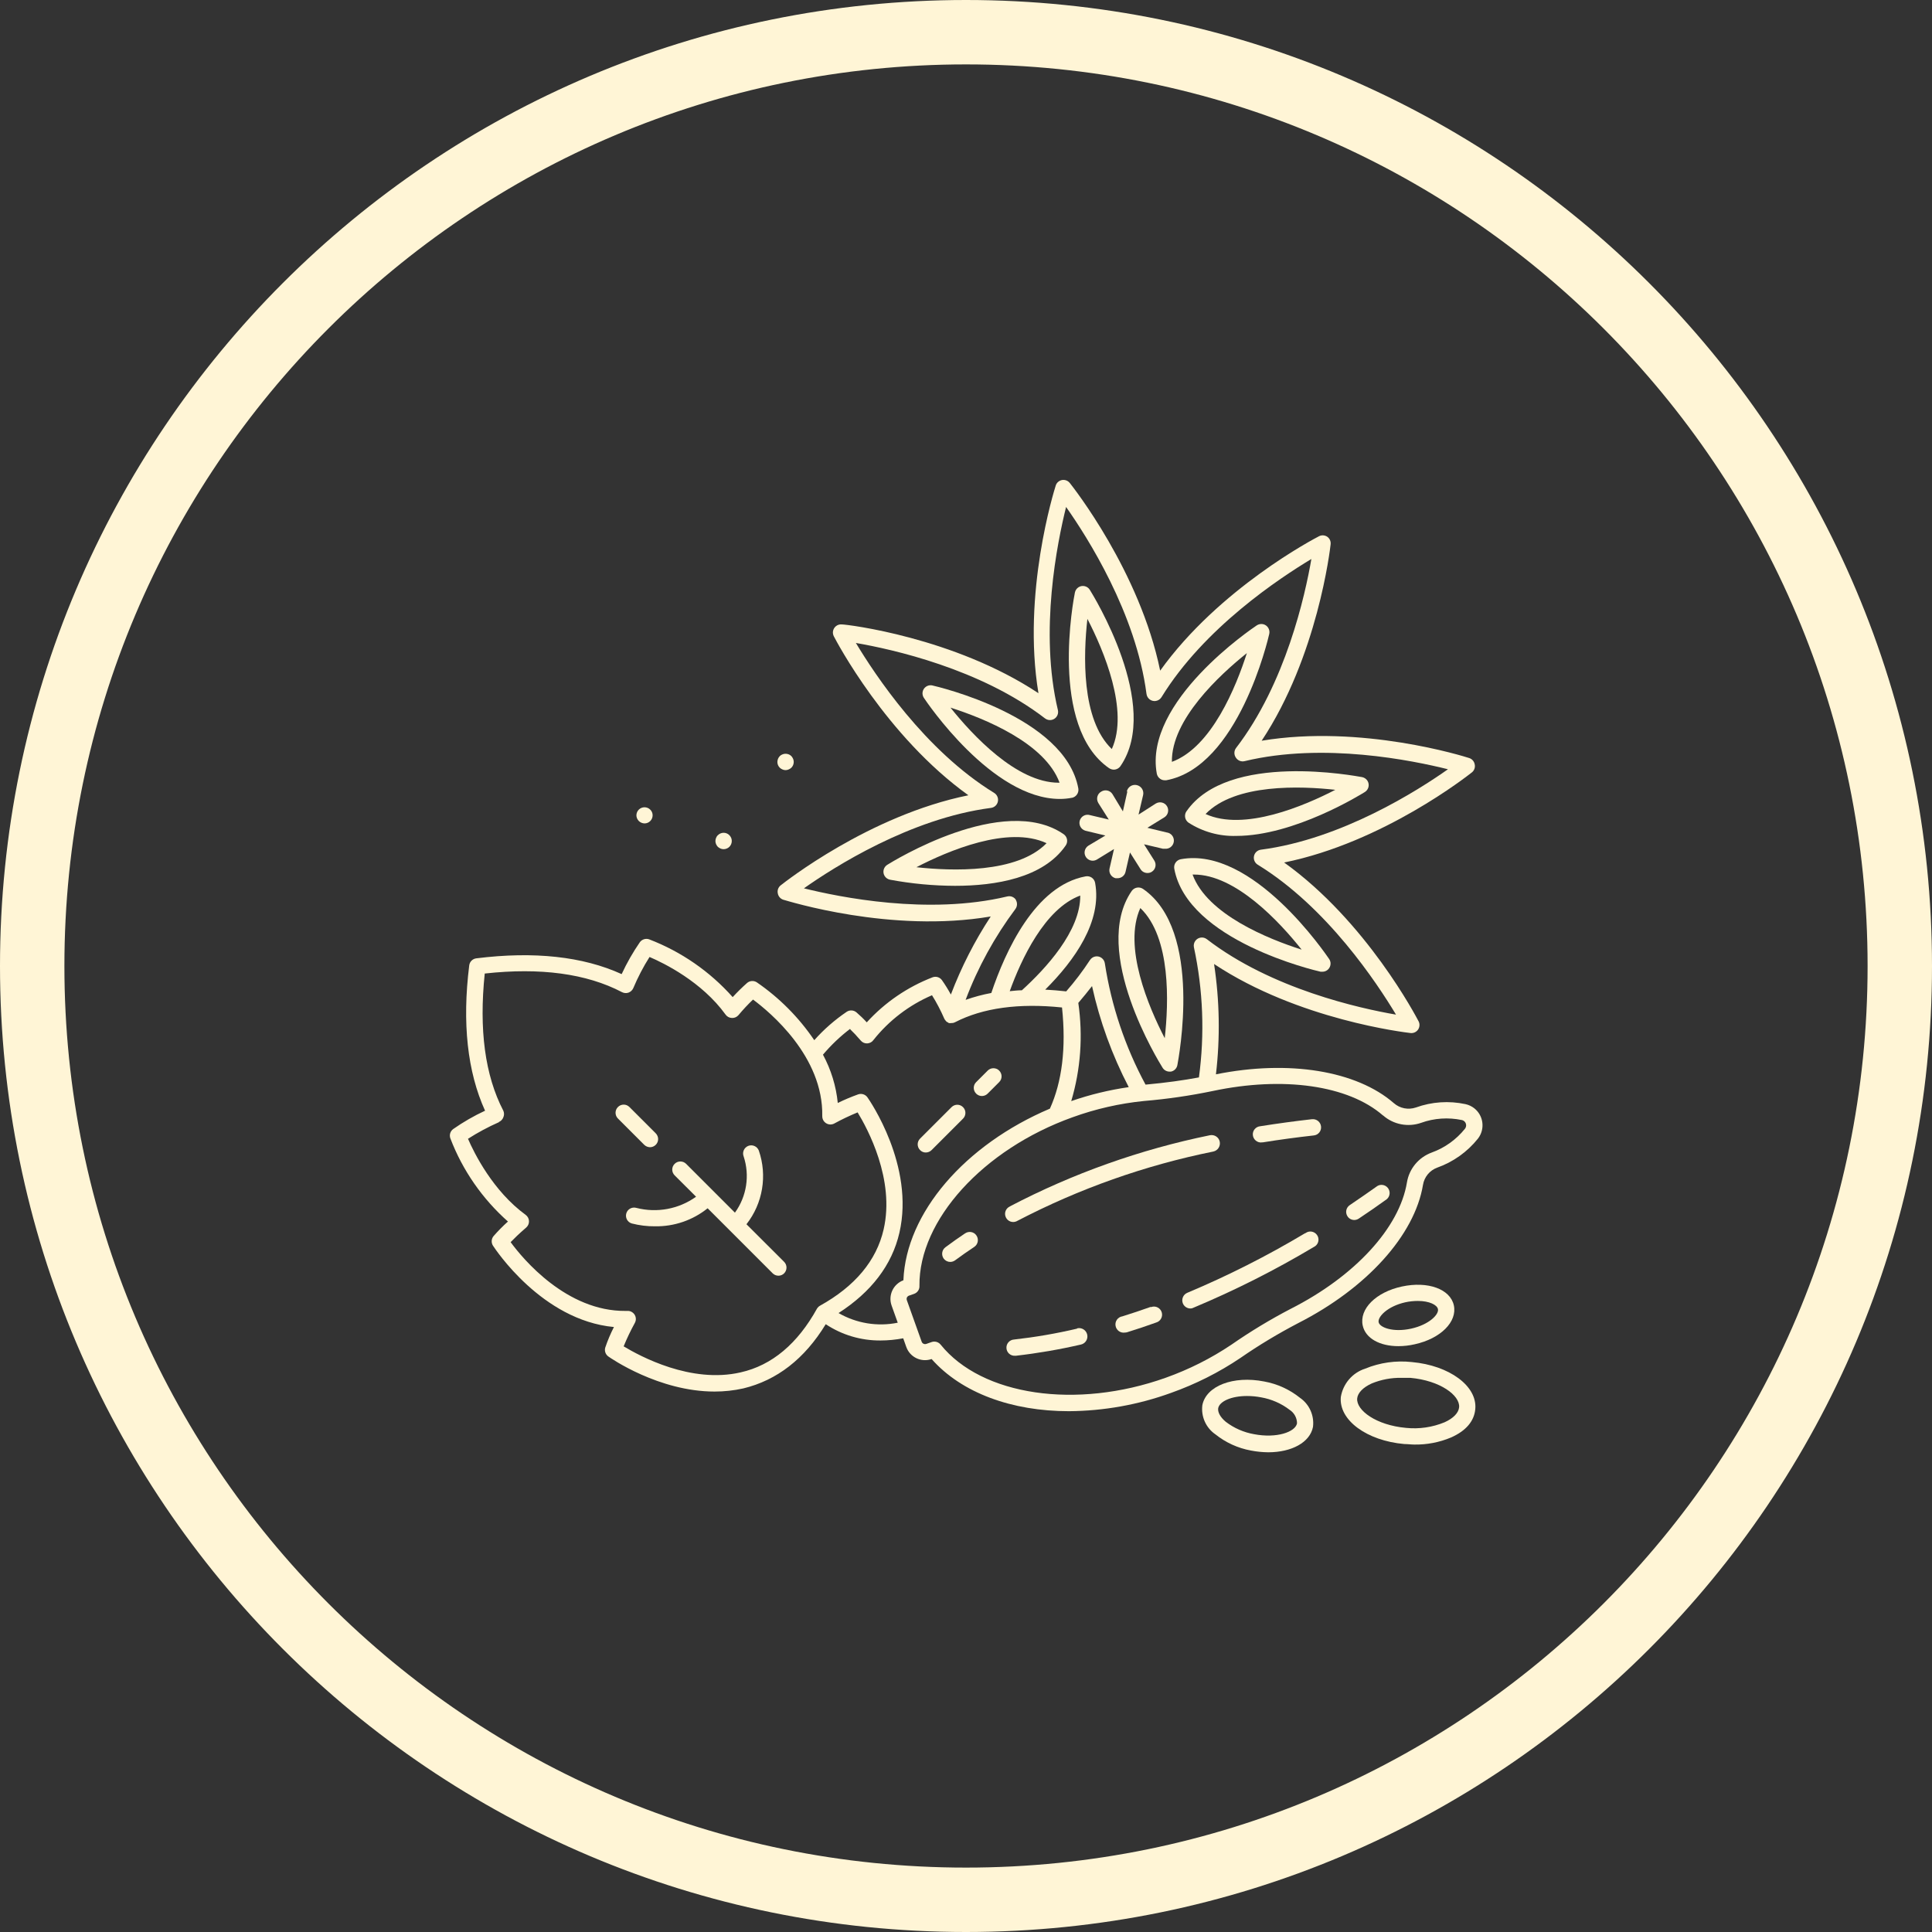 <svg xmlns="http://www.w3.org/2000/svg" fill="none" viewBox="0 0 150 150" height="150" width="150">
<rect x="0" y="0" width="150" height="150" fill="#333333" stroke="none"/>
<g clip-path="url(#clip0_295_237)">
<path stroke-width="5" stroke="#FFF5D6" d="M75 2.5C115.041 2.5 147.5 34.959 147.5 75C147.5 115.041 115.041 147.5 75 147.5C34.959 147.5 2.5 115.041 2.5 75C2.5 34.959 34.959 2.5 75 2.5Z"></path>
<path fill="#FFF5D6" d="M92.115 62.99C92.02 63.13 91.985 63.3 92.015 63.465C92.045 63.63 92.14 63.775 92.275 63.87C93.375 64.58 94.67 64.94 95.98 64.9C100.495 64.9 105.685 61.665 105.97 61.49C106.265 61.305 106.355 60.915 106.17 60.62C106.075 60.47 105.925 60.37 105.755 60.335C105.315 60.265 95.34 58.325 92.115 62.995V62.99ZM103.705 61.305C101.265 62.57 96.59 64.565 93.6 63.2C95.89 60.825 100.975 61.02 103.705 61.325V61.305Z"></path>
<path fill="#FFF5D6" d="M88.745 69.015C88.605 68.92 88.435 68.885 88.27 68.915C88.105 68.945 87.96 69.04 87.865 69.175C84.64 73.86 90.02 82.505 90.245 82.87C90.355 83.07 90.56 83.195 90.79 83.2H90.905C91.16 83.155 91.36 82.955 91.41 82.7C91.49 82.235 93.43 72.24 88.745 69.015ZM90.43 80.605C89.165 78.165 87.18 73.49 88.535 70.5C90.93 72.79 90.735 77.875 90.43 80.605Z"></path>
<path fill="#FFF5D6" d="M82.74 65.645C82.94 65.36 82.87 64.965 82.58 64.765C77.895 61.54 69.25 66.92 68.885 67.145C68.59 67.33 68.5 67.72 68.685 68.015C68.78 68.165 68.93 68.265 69.1 68.3C70.765 68.61 72.455 68.77 74.15 68.775C77.275 68.775 80.995 68.175 82.74 65.645ZM71.15 67.33C73.59 66.065 78.265 64.07 81.255 65.465C78.965 67.825 73.875 67.63 71.15 67.33Z"></path>
<path fill="#FFF5D6" d="M86.11 59.64C86.215 59.71 86.335 59.75 86.465 59.755C86.675 59.755 86.87 59.655 86.99 59.485C90.215 54.8 84.835 46.155 84.61 45.79C84.425 45.495 84.035 45.405 83.74 45.59C83.59 45.685 83.49 45.835 83.455 46.005C83.365 46.43 81.43 56.42 86.115 59.645L86.11 59.64ZM84.425 48.05C85.69 50.49 87.675 55.175 86.32 58.155C83.925 55.865 84.12 50.78 84.425 48.05Z"></path>
<path fill="#FFF5D6" d="M91.675 66.71C91.335 66.775 91.11 67.1 91.17 67.445C92.2 73.04 102.115 75.35 102.535 75.445C102.58 75.45 102.63 75.45 102.675 75.445C103.025 75.445 103.305 75.16 103.305 74.81C103.305 74.69 103.27 74.57 103.2 74.465C102.96 74.12 97.265 65.675 91.675 66.71ZM101.06 73.73C98.445 72.895 93.73 70.995 92.59 67.9H92.685C95.93 67.885 99.36 71.59 101.06 73.73Z"></path>
<path fill="#FFF5D6" d="M83.215 61.945C83.555 61.88 83.78 61.555 83.72 61.21C82.69 55.615 72.775 53.305 72.355 53.21C72.01 53.155 71.685 53.39 71.63 53.73C71.605 53.885 71.64 54.045 71.725 54.175C71.95 54.515 77.015 62.03 82.285 62.03C82.6 62.03 82.91 62 83.22 61.94L83.215 61.945ZM73.795 54.94C76.41 55.775 81.125 57.675 82.265 60.77H82.2C78.925 60.77 75.5 57.07 73.795 54.94Z"></path>
<path fill="#FFF5D6" d="M90.07 60.465C90.175 60.54 90.3 60.58 90.43 60.58C90.47 60.585 90.505 60.585 90.545 60.58C96.14 59.55 98.45 49.635 98.545 49.215C98.62 48.875 98.405 48.535 98.065 48.46C97.895 48.425 97.72 48.46 97.58 48.55C97.22 48.79 88.775 54.48 89.815 60.075C89.85 60.235 89.94 60.375 90.075 60.465H90.07ZM96.815 50.68C95.98 53.295 94.08 58.01 90.985 59.15C90.935 55.875 94.675 52.41 96.815 50.7V50.68Z"></path>
<path fill="#FFF5D6" d="M87.526 61.46L87.181 62.995L86.371 61.655C86.186 61.36 85.796 61.275 85.501 61.46C85.196 61.63 85.091 62.015 85.261 62.32C85.271 62.335 85.276 62.35 85.286 62.365L86.086 63.63L84.626 63.285C84.291 63.18 83.941 63.37 83.836 63.7C83.731 64.035 83.921 64.385 84.251 64.49C84.276 64.5 84.301 64.505 84.326 64.51L85.821 64.87L84.506 65.655C84.211 65.84 84.116 66.23 84.301 66.525C84.416 66.71 84.621 66.825 84.841 66.825C84.956 66.825 85.071 66.79 85.171 66.73L86.491 65.92L86.146 67.425C86.066 67.765 86.276 68.1 86.611 68.185H86.756C87.056 68.19 87.321 67.985 87.386 67.69L87.731 66.185L88.556 67.49C88.671 67.675 88.876 67.78 89.091 67.78C89.211 67.78 89.326 67.75 89.426 67.685C89.721 67.5 89.806 67.11 89.621 66.815L88.821 65.55L90.286 65.895C90.336 65.9 90.381 65.9 90.431 65.895C90.781 65.935 91.096 65.685 91.136 65.335C91.176 64.985 90.926 64.67 90.576 64.63L89.081 64.27L90.396 63.46C90.691 63.28 90.786 62.89 90.606 62.595C90.426 62.295 90.036 62.205 89.736 62.385L88.396 63.245L88.751 61.73C88.831 61.38 88.611 61.035 88.261 60.955C87.911 60.875 87.566 61.095 87.486 61.445L87.516 61.46H87.526Z"></path>
<path fill="#FFF5D6" d="M74.94 95.75C74.42 96.095 73.905 96.465 73.405 96.835C73.125 97.04 73.065 97.435 73.27 97.72C73.39 97.88 73.575 97.975 73.775 97.975C73.91 97.975 74.045 97.93 74.155 97.85C74.635 97.495 75.135 97.145 75.64 96.81C75.93 96.615 76.01 96.225 75.815 95.93C75.62 95.635 75.23 95.56 74.935 95.755L74.94 95.75Z"></path>
<path fill="#FFF5D6" d="M78.405 93.67C78.085 93.815 77.945 94.185 78.09 94.505C78.235 94.825 78.605 94.965 78.925 94.82C78.95 94.81 78.975 94.795 79 94.78C83.79 92.285 88.905 90.475 94.2 89.405C94.55 89.33 94.77 88.99 94.7 88.64C94.63 88.29 94.285 88.07 93.935 88.14C88.525 89.245 83.295 91.105 78.405 93.665V93.67Z"></path>
<path fill="#FFF5D6" d="M97.96 88.69H98.06C99.365 88.48 100.695 88.3 102.005 88.155C102.35 88.12 102.605 87.81 102.565 87.46C102.53 87.115 102.22 86.86 101.87 86.895C101.87 86.895 101.865 86.895 101.86 86.895C100.53 87.045 99.175 87.23 97.85 87.44C97.5 87.47 97.24 87.775 97.27 88.12C97.3 88.465 97.605 88.73 97.95 88.7V88.685L97.96 88.69Z"></path>
<path fill="#FFF5D6" d="M83.625 103.155C82.015 103.535 80.38 103.815 78.735 104C78.385 104.02 78.12 104.315 78.14 104.665C78.16 105.015 78.455 105.28 78.805 105.26H78.875C80.575 105.065 82.26 104.775 83.925 104.39C84.275 104.31 84.49 103.96 84.41 103.615C84.33 103.265 83.98 103.05 83.635 103.13L83.62 103.155H83.625Z"></path>
<path fill="#FFF5D6" d="M89.345 101.465C88.605 101.73 87.865 101.975 87.145 102.2C86.795 102.25 86.555 102.575 86.61 102.925C86.665 103.275 86.985 103.515 87.335 103.46C87.4 103.46 87.465 103.45 87.525 103.43C88.26 103.205 89.01 102.95 89.765 102.68C90.1 102.585 90.295 102.235 90.2 101.9C90.105 101.565 89.755 101.37 89.42 101.465C89.395 101.47 89.37 101.48 89.345 101.49V101.465Z"></path>
<path fill="#FFF5D6" d="M101.321 95.75C98.386 97.505 95.331 99.05 92.176 100.375C91.856 100.51 91.706 100.885 91.841 101.205C91.941 101.435 92.166 101.59 92.421 101.59C92.516 101.59 92.606 101.565 92.686 101.52C95.896 100.175 99.006 98.605 101.996 96.82C102.316 96.675 102.456 96.3 102.311 95.985C102.166 95.67 101.791 95.525 101.476 95.67C101.436 95.69 101.401 95.71 101.366 95.735L101.321 95.755V95.75Z"></path>
<path fill="#FFF5D6" d="M105.145 94.72C105.27 94.72 105.39 94.68 105.49 94.615C106.235 94.12 106.97 93.61 107.67 93.105C107.935 92.88 107.965 92.48 107.74 92.215C107.54 91.98 107.2 91.925 106.94 92.08C106.245 92.575 105.525 93.07 104.795 93.565C104.505 93.76 104.43 94.145 104.62 94.435C104.735 94.615 104.935 94.72 105.15 94.72H105.145Z"></path>
<path fill="#FFF5D6" d="M39.43 94.845C39.04 95.195 38.67 95.57 38.325 95.965C38.145 96.175 38.125 96.48 38.275 96.715C38.44 96.96 42.065 102.505 47.665 103.03C47.405 103.54 47.18 104.07 46.995 104.615C46.915 104.87 47.005 105.145 47.215 105.305C47.4 105.44 51.145 108.04 55.48 108.04C56.23 108.04 56.98 107.96 57.715 107.795C60.315 107.165 62.465 105.51 64.11 102.81C65.365 103.645 66.845 104.085 68.355 104.075C68.95 104.075 69.54 104.015 70.125 103.905L70.365 104.58C70.65 105.38 71.53 105.795 72.33 105.515C74.675 108.16 78.575 109.565 82.99 109.565C85.7 109.545 88.385 109.065 90.93 108.14C92.825 107.465 94.63 106.56 96.3 105.435C97.735 104.44 99.235 103.54 100.785 102.73C106.11 100.02 109.83 95.905 110.48 91.995C110.58 91.38 111 90.87 111.585 90.655C112.825 90.215 113.92 89.435 114.745 88.405C115.315 87.675 115.19 86.62 114.46 86.045C114.26 85.89 114.03 85.78 113.78 85.725C112.495 85.45 111.165 85.54 109.93 85.985C109.34 86.185 108.69 86.06 108.22 85.65C105.32 83.125 100.06 82.27 94.405 83.41C94.74 80.56 94.69 77.68 94.26 74.845C100.81 79.19 109.14 80.16 109.515 80.205C109.745 80.23 109.97 80.125 110.1 79.935C110.225 79.75 110.245 79.505 110.145 79.305C109.97 78.97 106.09 71.54 99.7 66.965C107.405 65.405 113.98 60.2 114.275 59.97C114.465 59.82 114.55 59.575 114.495 59.34C114.455 59.115 114.29 58.925 114.07 58.855C113.71 58.735 105.71 56.22 97.955 57.51C102.3 50.96 103.27 42.63 103.31 42.255C103.335 42.025 103.235 41.8 103.045 41.67C102.855 41.545 102.615 41.53 102.415 41.63C102.08 41.8 94.65 45.68 90.075 52.07C88.495 44.37 83.295 37.8 83.06 37.5C82.845 37.225 82.445 37.18 82.175 37.395C82.075 37.475 82 37.58 81.965 37.705C81.85 38.065 79.34 46.065 80.625 53.82C74.075 49.475 65.745 48.48 65.37 48.48C65.025 48.44 64.71 48.69 64.67 49.035C64.655 49.16 64.68 49.29 64.74 49.405C64.915 49.745 68.795 57.155 75.185 61.745C67.48 63.305 60.905 68.51 60.61 68.74C60.42 68.89 60.335 69.135 60.39 69.37C60.43 69.595 60.595 69.785 60.815 69.855C61.175 69.95 69.17 72.475 76.92 71.155C75.67 73.055 74.635 75.09 73.825 77.215C73.615 76.83 73.385 76.455 73.13 76.095C72.965 75.87 72.675 75.78 72.41 75.875C70.455 76.63 68.705 77.825 67.295 79.375C67.045 79.1 66.775 78.84 66.495 78.6C66.285 78.42 65.98 78.4 65.745 78.55C64.815 79.18 63.965 79.92 63.22 80.76C62.025 78.995 60.51 77.47 58.755 76.265C58.52 76.115 58.215 76.135 58.005 76.315C57.615 76.66 57.24 77.03 56.885 77.415C55.115 75.425 52.89 73.885 50.4 72.93C50.14 72.835 49.845 72.93 49.68 73.15C49.14 73.935 48.665 74.765 48.265 75.63C45.26 74.26 41.47 73.845 36.98 74.405C36.695 74.44 36.465 74.665 36.43 74.955C35.875 79.42 36.285 83.21 37.66 86.235C36.795 86.635 35.965 87.115 35.185 87.66C34.96 87.825 34.87 88.115 34.965 88.38C35.915 90.87 37.46 93.09 39.455 94.855L39.43 94.845ZM107.38 86.6C108.19 87.315 109.325 87.53 110.34 87.175C111.35 86.81 112.445 86.74 113.5 86.96C113.73 87.01 113.87 87.235 113.82 87.465C113.805 87.525 113.78 87.585 113.74 87.635C113.065 88.475 112.175 89.115 111.165 89.48C110.15 89.85 109.41 90.735 109.235 91.8C108.655 95.325 105.195 99.09 100.215 101.615C98.62 102.445 97.075 103.38 95.6 104.405C94.02 105.465 92.31 106.325 90.515 106.965C83.57 109.445 76.225 108.365 73.03 104.395C72.91 104.245 72.73 104.16 72.535 104.16C72.46 104.16 72.39 104.175 72.32 104.2L71.92 104.34C71.775 104.39 71.615 104.32 71.56 104.175L70.41 100.955C70.385 100.885 70.385 100.81 70.41 100.74C70.445 100.675 70.5 100.62 70.57 100.595L70.97 100.455C71.235 100.36 71.405 100.105 71.385 99.825C71.335 94.73 76.335 89.23 83.27 86.745C85.06 86.095 86.93 85.67 88.825 85.48C90.62 85.33 92.4 85.07 94.16 84.705C99.63 83.545 104.68 84.255 107.375 86.605L107.38 86.6ZM83.72 77.865C84.095 77.425 84.445 77 84.785 76.56C85.385 79.29 86.345 81.925 87.635 84.405C86.115 84.625 84.62 84.985 83.17 85.49C83.905 83.02 84.09 80.42 83.72 77.87V77.865ZM78.88 69.865C78.735 69.645 78.465 69.535 78.205 69.6C72.055 71.07 65.15 69.645 62.415 68.97C64.735 67.335 70.67 63.54 76.94 62.725C77.205 62.69 77.42 62.495 77.475 62.23C77.53 61.97 77.415 61.7 77.185 61.56C71.79 58.25 67.92 52.36 66.45 49.92C69.24 50.4 76.12 51.915 81.14 55.78C81.42 55.99 81.815 55.935 82.025 55.655C82.135 55.51 82.175 55.325 82.14 55.15C80.67 49 82.095 42.095 82.77 39.36C84.405 41.68 88.2 47.605 89.015 53.885C89.065 54.23 89.38 54.47 89.725 54.425C89.91 54.4 90.075 54.29 90.175 54.135C93.485 48.74 99.375 44.87 101.815 43.4C101.335 46.19 99.82 53.07 95.955 58.09C95.8 58.31 95.8 58.605 95.955 58.825C96.1 59.05 96.37 59.16 96.63 59.095C102.78 57.615 109.685 59.045 112.42 59.725C110.1 61.36 104.165 65.155 97.895 65.97C97.63 66.005 97.415 66.2 97.36 66.465C97.305 66.725 97.42 66.995 97.65 67.135C103.045 70.445 106.915 76.335 108.385 78.775C105.595 78.295 98.715 76.785 93.695 72.915C93.415 72.705 93.02 72.76 92.81 73.04C92.7 73.185 92.66 73.37 92.695 73.545C93.41 76.865 93.54 80.285 93.085 83.65C91.88 83.875 90.56 84.06 88.94 84.21C87.355 81.275 86.285 78.09 85.78 74.795C85.73 74.45 85.415 74.21 85.07 74.255C84.885 74.28 84.72 74.39 84.62 74.545C84.065 75.395 83.45 76.205 82.78 76.97C82.22 76.905 81.68 76.865 81.15 76.835C83.44 74.555 85.57 71.535 85.025 68.545C84.995 68.38 84.9 68.235 84.765 68.14C84.625 68.045 84.455 68.01 84.29 68.04C80.355 68.765 78.05 73.87 76.965 77.095C76.285 77.22 75.62 77.4 74.97 77.63C75.92 75.105 77.225 72.73 78.84 70.57C78.99 70.36 79 70.08 78.865 69.865H78.88ZM79.34 76.885C79.02 76.885 78.71 76.925 78.395 76.955C79.28 74.505 81.105 70.55 83.87 69.53C83.895 72.29 81.175 75.215 79.34 76.885ZM66.01 79.915C66.225 80.115 66.51 80.42 66.825 80.785C66.95 80.935 67.135 81.02 67.33 81.01C67.525 81 67.705 80.905 67.815 80.745C69.02 79.23 70.58 78.035 72.36 77.27C72.725 77.85 73.04 78.46 73.315 79.09C73.34 79.14 73.37 79.19 73.41 79.23L73.46 79.295C73.505 79.335 73.555 79.365 73.61 79.39L73.665 79.43C73.73 79.44 73.795 79.44 73.86 79.43H73.91C73.995 79.43 74.075 79.405 74.15 79.365C76.305 78.255 79.095 77.87 82.455 78.22C82.785 81.38 82.455 83.99 81.515 86.075C74.905 88.88 70.345 94.17 70.14 99.4C69.35 99.695 68.94 100.57 69.225 101.365L69.7 102.695C68.125 103.015 66.49 102.745 65.105 101.945C67.63 100.32 69.25 98.23 69.83 95.71C71.03 90.5 67.5 85.415 67.35 85.2C67.19 84.97 66.895 84.875 66.63 84.965C66.09 85.16 65.56 85.38 65.045 85.635C64.915 84.32 64.52 83.045 63.895 81.885C64.525 81.14 65.23 80.465 66.01 79.875V79.905V79.915ZM38.735 87.11C38.895 87.04 39.02 86.91 39.08 86.745C39.15 86.585 39.15 86.4 39.08 86.24C37.645 83.48 37.185 79.925 37.635 75.585C41.95 75.11 45.53 75.585 48.29 77.03C48.445 77.11 48.625 77.125 48.79 77.07C48.955 77.01 49.095 76.885 49.165 76.725C49.52 75.885 49.94 75.07 50.43 74.3C51.555 74.78 54.495 76.225 56.335 78.775C56.45 78.935 56.63 79.03 56.83 79.035C57.025 79.045 57.21 78.96 57.335 78.815C57.69 78.39 58.065 77.985 58.465 77.605C59.78 78.585 63.935 82.025 63.84 86.66C63.835 87.01 64.11 87.295 64.46 87.305C64.57 87.305 64.685 87.28 64.78 87.225C65.365 86.905 65.97 86.62 66.585 86.365C67.355 87.63 69.495 91.575 68.605 95.45C68.05 97.875 66.38 99.87 63.655 101.38C63.59 101.415 63.535 101.465 63.49 101.52C63.47 101.54 63.455 101.56 63.44 101.585C61.93 104.32 59.935 106.005 57.505 106.55C53.64 107.445 49.675 105.285 48.42 104.53C48.675 103.905 48.965 103.3 49.29 102.71C49.46 102.405 49.345 102.02 49.04 101.855C48.945 101.8 48.835 101.775 48.72 101.78H48.57C43.985 101.82 40.595 97.74 39.645 96.44C39.905 96.17 40.32 95.765 40.85 95.31C40.995 95.185 41.08 95 41.07 94.805C41.065 94.61 40.965 94.435 40.81 94.32C38.285 92.48 36.815 89.535 36.335 88.415C37.1 87.925 37.905 87.495 38.74 87.125L38.735 87.11Z"></path>
<path fill="#FFF5D6" d="M50.02 88.885C50.14 89 50.295 89.065 50.46 89.07C50.63 89.07 50.79 89.005 50.91 88.885C51.16 88.64 51.16 88.24 50.91 87.99L48.87 85.95C48.625 85.7 48.225 85.7 47.975 85.95C47.73 86.195 47.73 86.595 47.975 86.84L50.02 88.885Z"></path>
<path fill="#FFF5D6" d="M54.04 92.915C52.7 93.875 51 94.19 49.405 93.78C49.07 93.685 48.72 93.875 48.625 94.21C48.53 94.545 48.72 94.895 49.055 94.99C49.64 95.14 50.245 95.215 50.85 95.21C52.335 95.235 53.785 94.74 54.94 93.81L59.99 98.86C60.11 98.98 60.27 99.045 60.44 99.045C60.605 99.045 60.765 98.98 60.88 98.86C61.125 98.615 61.125 98.215 60.88 97.97L57.955 95.05C59.225 93.43 59.585 91.275 58.915 89.33C58.79 89.005 58.425 88.84 58.1 88.965C57.775 89.09 57.61 89.455 57.735 89.78C58.225 91.26 57.975 92.885 57.06 94.15L53.27 90.36C53.025 90.115 52.625 90.115 52.38 90.36C52.13 90.605 52.13 91.005 52.38 91.255L54.04 92.91V92.915Z"></path>
<path fill="#FFF5D6" d="M76.23 85.095C76.4 85.095 76.56 85.03 76.68 84.91L77.575 84.015C77.825 83.77 77.825 83.37 77.575 83.12C77.33 82.875 76.93 82.875 76.685 83.12L75.79 84.015C75.54 84.26 75.54 84.66 75.79 84.91C75.91 85.03 76.07 85.095 76.235 85.095H76.23Z"></path>
<path fill="#FFF5D6" d="M71.88 89.48C72.05 89.48 72.211 89.41 72.331 89.29L74.77 86.85C75.016 86.605 75.016 86.205 74.77 85.96C74.525 85.71 74.126 85.71 73.876 85.96L71.436 88.4C71.186 88.645 71.186 89.045 71.436 89.295C71.555 89.415 71.716 89.485 71.886 89.48H71.88Z"></path>
<path fill="#FFF5D6" d="M108.571 104.515C108.996 104.515 109.421 104.465 109.836 104.37C111.851 103.93 113.156 102.62 112.876 101.345C112.596 100.08 110.861 99.45 108.841 99.885C106.821 100.32 105.521 101.635 105.801 102.915C106.021 103.915 107.131 104.515 108.571 104.515ZM109.106 101.11C109.426 101.04 109.756 101.005 110.086 101.005C110.976 101.005 111.571 101.31 111.641 101.635C111.736 102.045 110.966 102.845 109.561 103.155C108.156 103.465 107.116 103.065 107.036 102.655C106.956 102.245 107.706 101.425 109.106 101.11Z"></path>
<path fill="#FFF5D6" d="M94.355 111.355C95.16 112 96.11 112.435 97.125 112.62C97.565 112.705 98.015 112.75 98.465 112.755C100.275 112.755 101.705 111.995 101.94 110.785C102.05 109.9 101.66 109.03 100.93 108.525C100.125 107.88 99.175 107.445 98.16 107.26C95.755 106.785 93.64 107.6 93.35 109.1C93.24 109.985 93.63 110.855 94.36 111.36L94.355 111.355ZM96.815 108.385C97.185 108.385 97.55 108.42 97.915 108.49C98.715 108.63 99.475 108.96 100.12 109.455C100.48 109.685 100.7 110.08 100.7 110.51C100.565 111.185 99.115 111.685 97.365 111.35C96.565 111.21 95.81 110.88 95.165 110.385C94.735 110.025 94.535 109.64 94.58 109.33C94.685 108.805 95.59 108.385 96.815 108.385Z"></path>
<path fill="#FFF5D6" d="M114.541 109.4C114.706 107.62 112.541 106.015 109.616 105.75C108.386 105.615 107.141 105.79 105.996 106.26C105.001 106.58 104.271 107.43 104.101 108.465C103.936 110.25 106.101 111.855 109.026 112.115C109.291 112.115 109.556 112.155 109.816 112.155C110.786 112.17 111.751 111.985 112.646 111.61C113.796 111.105 114.456 110.355 114.541 109.4ZM109.161 110.86C106.831 110.65 105.296 109.49 105.371 108.58C105.411 108.145 105.821 107.72 106.501 107.41C107.231 107.11 108.016 106.96 108.806 106.975H109.496C111.826 107.185 113.361 108.345 113.286 109.255C113.246 109.695 112.836 110.12 112.156 110.425C111.211 110.815 110.181 110.965 109.161 110.86Z"></path>
<path fill="#FFF5D6" d="M60.751 58.57C60.67 58.6 60.6 58.645 60.541 58.705C60.425 58.825 60.361 58.985 60.355 59.155C60.355 59.325 60.42 59.485 60.541 59.605C60.6 59.66 60.67 59.71 60.751 59.74C60.906 59.81 61.075 59.81 61.23 59.74C61.306 59.71 61.376 59.665 61.441 59.605C61.56 59.485 61.626 59.325 61.626 59.155C61.626 58.99 61.556 58.83 61.441 58.705C61.261 58.525 60.986 58.475 60.751 58.57Z"></path>
<path fill="#FFF5D6" d="M55.73 64.845C55.67 64.905 55.625 64.975 55.595 65.055C55.565 65.13 55.545 65.21 55.545 65.295C55.545 65.46 55.615 65.62 55.73 65.745C55.79 65.8 55.86 65.845 55.94 65.88C56.175 65.98 56.445 65.925 56.63 65.745C56.75 65.625 56.815 65.465 56.815 65.295C56.815 65.215 56.8 65.13 56.77 65.055C56.735 64.98 56.69 64.905 56.63 64.845C56.385 64.595 55.985 64.595 55.735 64.845H55.73Z"></path>
<path fill="#FFF5D6" d="M49.6 62.855C49.48 62.97 49.415 63.13 49.41 63.295C49.41 63.465 49.48 63.625 49.6 63.745C49.72 63.86 49.875 63.925 50.04 63.93C50.39 63.93 50.67 63.645 50.67 63.3C50.67 63.135 50.605 62.975 50.485 62.86C50.24 62.615 49.84 62.615 49.595 62.86L49.6 62.855Z"></path>
</g>
<defs>
<clipPath id="clip0_295_237">
<rect fill="white" height="150" width="150"></rect>
</clipPath>
</defs>
</svg>
